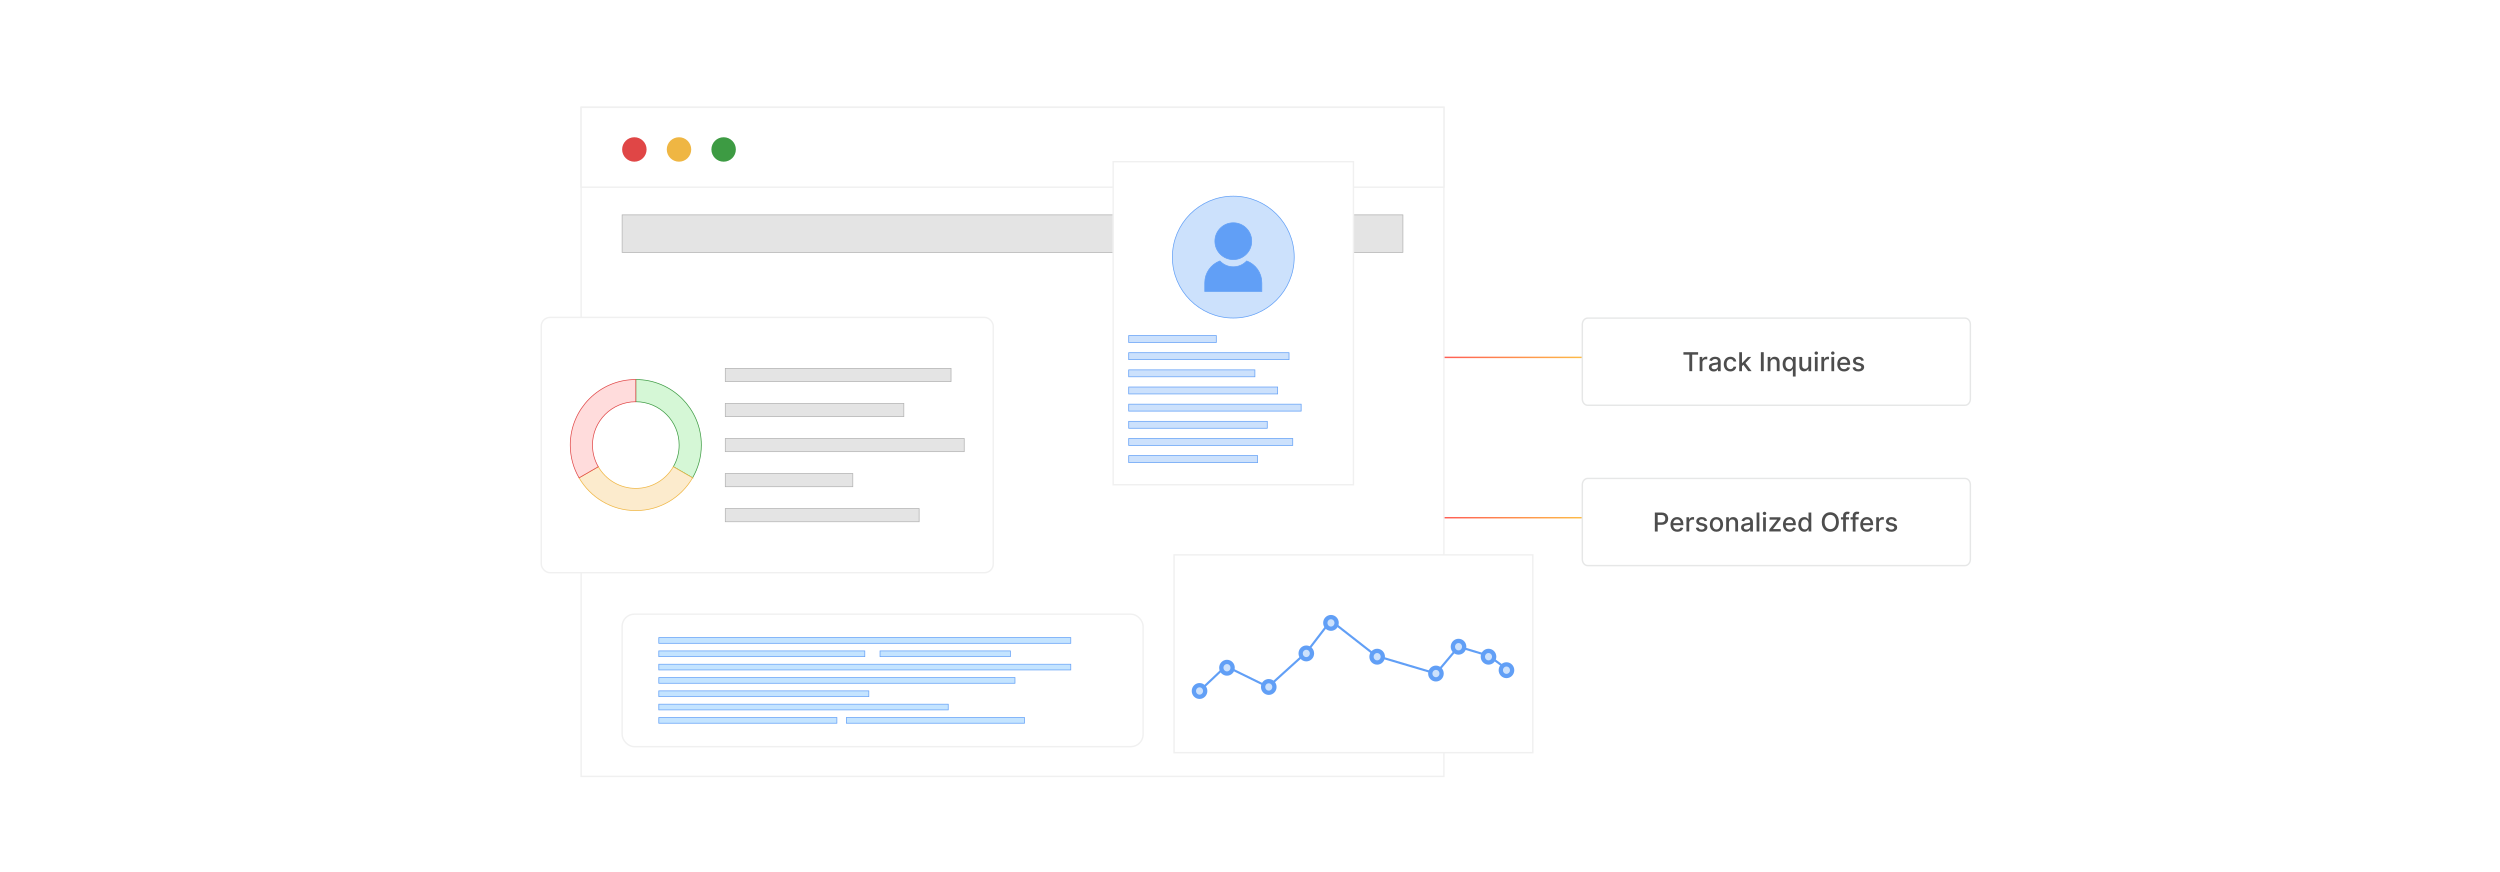 <?xml version="1.0" encoding="UTF-8"?><svg id="Layer_1" xmlns="http://www.w3.org/2000/svg" xmlns:xlink="http://www.w3.org/1999/xlink" viewBox="0 0 860 300"><defs><linearGradient id="linear-gradient" x1="494.702" y1="122.942" x2="547.975" y2="122.942" gradientUnits="userSpaceOnUse"><stop offset="0" stop-color="#ff5955"/><stop offset=".999" stop-color="#fdc346"/></linearGradient><filter id="drop-shadow-9" filterUnits="userSpaceOnUse"><feOffset dx="2" dy="2"/><feGaussianBlur result="blur" stdDeviation="3"/><feFlood flood-color="#333" flood-opacity=".08"/><feComposite in2="blur" operator="in"/><feComposite in="SourceGraphic"/></filter><linearGradient id="linear-gradient-2" y1="178.094" y2="178.094" xlink:href="#linear-gradient"/><filter id="drop-shadow-10" filterUnits="userSpaceOnUse"><feOffset dx="2" dy="2"/><feGaussianBlur result="blur-2" stdDeviation="3"/><feFlood flood-color="#333" flood-opacity=".08"/><feComposite in2="blur-2" operator="in"/><feComposite in="SourceGraphic"/></filter><filter id="drop-shadow-11" filterUnits="userSpaceOnUse"><feOffset dx="2" dy="2"/><feGaussianBlur result="blur-3" stdDeviation="3"/><feFlood flood-color="#333" flood-opacity=".08"/><feComposite in2="blur-3" operator="in"/><feComposite in="SourceGraphic"/></filter><filter id="drop-shadow-12" filterUnits="userSpaceOnUse"><feOffset dx="2" dy="2"/><feGaussianBlur result="blur-4" stdDeviation="3"/><feFlood flood-color="#333" flood-opacity=".08"/><feComposite in2="blur-4" operator="in"/><feComposite in="SourceGraphic"/></filter><filter id="drop-shadow-13" filterUnits="userSpaceOnUse"><feOffset dx="2" dy="2"/><feGaussianBlur result="blur-5" stdDeviation="3"/><feFlood flood-color="#333" flood-opacity=".08"/><feComposite in2="blur-5" operator="in"/><feComposite in="SourceGraphic"/></filter><filter id="drop-shadow-14" filterUnits="userSpaceOnUse"><feOffset dx="2" dy="2"/><feGaussianBlur result="blur-6" stdDeviation="3"/><feFlood flood-color="#333" flood-opacity=".08"/><feComposite in2="blur-6" operator="in"/><feComposite in="SourceGraphic"/></filter><filter id="drop-shadow-15" filterUnits="userSpaceOnUse"><feOffset dx="2" dy="2"/><feGaussianBlur result="blur-7" stdDeviation="3"/><feFlood flood-color="#333" flood-opacity=".08"/><feComposite in2="blur-7" operator="in"/><feComposite in="SourceGraphic"/></filter></defs><rect y="0" width="860" height="300" rx="5" ry="5" fill="#fff" stroke-width="0"/><line x1="494.702" y1="122.942" x2="547.975" y2="122.942" fill="none" stroke="url(#linear-gradient)" stroke-miterlimit="10" stroke-width=".5"/><g filter="url(#drop-shadow-9)"><path d="M673.938,137.418h-129.753c-1.033,0-1.87-.976-1.87-2.18v-25.629c0-1.204.837-2.18,1.87-2.18h129.753c1.033,0,1.87.976,1.87,2.18v25.629c0,1.204-.837,2.18-1.87,2.18Z" fill="#fff" stroke="#e6e7e7" stroke-miterlimit="10" stroke-width=".495"/><path d="M577.098,120.001v-.848h5.053v.848h-2.037v5.681h-.982v-5.681h-2.033Z" fill="#4d4d4d" stroke-width="0"/><path d="M582.677,125.682v-4.896h.921v.778h.052c.089-.263.247-.471.473-.623.227-.152.483-.228.77-.228.06,0,.13.002.212.006.082.004.145.01.192.016v.912c-.038-.011-.106-.023-.204-.037s-.195-.021-.293-.021c-.226,0-.426.047-.601.142-.176.095-.315.225-.416.392-.102.167-.153.356-.153.569v2.99h-.953Z" fill="#4d4d4d" stroke-width="0"/><path d="M587.506,125.79c-.31,0-.591-.058-.842-.174-.25-.116-.448-.284-.594-.505-.145-.221-.219-.492-.219-.812,0-.276.053-.504.159-.682.106-.179.25-.32.431-.424.181-.104.383-.183.606-.236.224-.053.45-.093.683-.121.293-.034.531-.062.714-.085s.315-.059.398-.11c.083-.051.124-.134.124-.248v-.022c0-.278-.078-.494-.234-.647-.156-.153-.388-.23-.696-.23-.321,0-.573.07-.757.212-.184.141-.31.298-.381.47l-.895-.204c.105-.297.262-.538.467-.722.205-.184.441-.317.709-.401s.55-.126.845-.126c.195,0,.403.023.623.068.22.046.426.129.618.251s.351.293.474.518c.123.225.185.515.185.872v3.252h-.931v-.669h-.038c-.061.123-.154.245-.277.363-.123.119-.281.218-.475.296s-.425.118-.695.118ZM587.713,125.025c.264,0,.489-.052.678-.156.189-.104.332-.241.431-.41s.147-.35.147-.543v-.631c-.033.034-.099.065-.195.094s-.207.053-.33.073c-.123.021-.243.039-.36.054-.117.016-.215.029-.293.04-.185.023-.353.062-.506.118-.151.055-.273.134-.363.237-.09.103-.136.24-.136.41,0,.236.088.414.262.534.175.12.397.18.666.18Z" fill="#4d4d4d" stroke-width="0"/><path d="M593.254,125.781c-.474,0-.882-.107-1.223-.323s-.603-.514-.785-.894c-.184-.381-.274-.816-.274-1.307,0-.498.094-.936.28-1.318.188-.381.45-.679.791-.894.34-.214.74-.322,1.201-.322.372,0,.704.068.995.206s.526.329.706.575.286.535.32.864h-.928c-.051-.23-.167-.427-.35-.593-.182-.166-.424-.248-.728-.248-.266,0-.498.07-.697.209-.198.139-.352.336-.464.593-.11.256-.165.558-.165.907,0,.357.054.665.162.924s.262.46.461.603c.198.143.433.214.703.214.181,0,.345-.034.492-.101s.272-.163.373-.289c.101-.126.172-.276.212-.453h.928c-.034.317-.138.6-.31.848s-.402.444-.69.586c-.287.143-.625.213-1.012.213Z" fill="#4d4d4d" stroke-width="0"/><path d="M596.288,125.682v-6.528h.953v6.528h-.953ZM597.165,124.021l-.007-1.164h.166l1.951-2.072h1.141l-2.225,2.359h-.15l-.876.877ZM599.38,125.682l-1.753-2.327.657-.666,2.266,2.993h-1.17Z" fill="#4d4d4d" stroke-width="0"/><path d="M604.722,119.153v6.528h-.985v-6.528h.985Z" fill="#4d4d4d" stroke-width="0"/><path d="M607.034,122.775v2.907h-.953v-4.896h.915v.797h.06c.112-.259.289-.467.53-.625s.546-.236.914-.236c.333,0,.626.069.876.208.251.139.445.346.584.62.138.274.207.613.207,1.017v3.114h-.953v-2.999c0-.355-.093-.633-.277-.834-.185-.201-.44-.301-.762-.301-.222,0-.417.048-.589.143-.171.096-.306.235-.404.419-.099.184-.148.405-.148.665Z" fill="#4d4d4d" stroke-width="0"/><path d="M614.748,127.518v-2.598h-.058c-.057.104-.14.223-.247.357s-.254.251-.441.351c-.186.1-.429.15-.727.15-.396,0-.747-.102-1.057-.305-.31-.203-.552-.493-.727-.87-.176-.377-.264-.831-.264-1.359,0-.529.089-.982.267-1.358.178-.377.421-.664.731-.864.31-.2.662-.299,1.056-.299.304,0,.549.05.734.151s.33.218.434.352c.102.134.184.252.24.354h.08v-.794h.931v6.732h-.953ZM613.485,124.965c.274,0,.507-.073.697-.218.19-.145.334-.348.434-.607.099-.259.147-.561.147-.905,0-.34-.049-.638-.146-.893s-.241-.454-.43-.596c-.19-.142-.423-.213-.702-.213-.286,0-.525.074-.717.223s-.335.352-.432.609-.145.547-.145.87c0,.327.049.622.146.883.098.261.243.468.435.62.192.152.43.228.712.228Z" fill="#4d4d4d" stroke-width="0"/><path d="M620.084,123.651v-2.866h.956v4.896h-.936v-.848h-.051c-.113.262-.293.479-.541.652-.247.173-.555.26-.923.26-.315,0-.592-.07-.833-.209s-.431-.346-.567-.62c-.138-.274-.206-.613-.206-1.017v-3.115h.953v3c0,.334.093.599.277.797.185.197.425.296.721.296.179,0,.356-.045.534-.134.177-.089.325-.224.442-.405.118-.181.176-.41.174-.689Z" fill="#4d4d4d" stroke-width="0"/><path d="M622.8,120.03c-.166,0-.308-.056-.426-.168-.118-.111-.177-.245-.177-.4,0-.157.059-.291.177-.403.118-.111.26-.168.426-.168s.308.056.426.168c.118.112.177.246.177.403,0,.155-.059.289-.177.4-.118.112-.26.168-.426.168ZM622.318,125.682v-4.896h.953v4.896h-.953Z" fill="#4d4d4d" stroke-width="0"/><path d="M624.553,125.682v-4.896h.921v.778h.052c.089-.263.247-.471.473-.623.227-.152.483-.228.77-.228.06,0,.13.002.212.006.082.004.145.01.192.016v.912c-.038-.011-.106-.023-.204-.037s-.195-.021-.293-.021c-.226,0-.426.047-.601.142-.176.095-.315.225-.416.392-.102.167-.153.356-.153.569v2.99h-.953Z" fill="#4d4d4d" stroke-width="0"/><path d="M628.484,120.03c-.166,0-.308-.056-.426-.168-.118-.111-.177-.245-.177-.4,0-.157.059-.291.177-.403.118-.111.26-.168.426-.168s.308.056.426.168c.118.112.177.246.177.403,0,.155-.059.289-.177.4-.118.112-.26.168-.426.168ZM628.003,125.682v-4.896h.953v4.896h-.953Z" fill="#4d4d4d" stroke-width="0"/><path d="M632.347,125.781c-.482,0-.897-.103-1.245-.31-.347-.207-.615-.499-.803-.876-.189-.377-.282-.82-.282-1.328,0-.501.094-.943.282-1.326.188-.383.451-.681.79-.896.339-.214.736-.322,1.19-.322.276,0,.545.045.804.137.26.092.492.235.698.431.206.195.368.449.487.76.119.311.179.689.179,1.133v.338h-3.892v-.714h2.958c0-.251-.052-.473-.153-.667-.102-.195-.245-.348-.429-.461-.184-.112-.399-.169-.645-.169-.268,0-.501.065-.699.196-.199.13-.352.301-.46.51-.106.209-.16.436-.16.681v.558c0,.327.058.606.174.835.115.23.277.404.485.524.209.12.452.18.731.18.181,0,.345-.026.494-.078.148-.052.277-.13.386-.234s.191-.233.248-.386l.902.163c-.072.266-.201.498-.387.697-.186.199-.419.352-.698.462-.28.109-.598.164-.955.164Z" fill="#4d4d4d" stroke-width="0"/><path d="M639.178,121.981l-.863.153c-.036-.11-.094-.216-.171-.315-.077-.1-.183-.182-.315-.246-.131-.064-.296-.096-.493-.096-.271,0-.496.06-.677.18s-.271.274-.271.464c0,.164.06.295.182.395.121.1.316.182.587.246l.777.179c.45.104.786.264,1.008.481.221.217.331.498.331.845,0,.293-.084.554-.253.783s-.404.408-.705.537c-.301.13-.648.194-1.044.194-.548,0-.995-.117-1.342-.352s-.559-.569-.638-1.002l.921-.14c.058.24.176.421.354.543.179.122.411.183.698.183.312,0,.561-.065.749-.196.186-.131.28-.291.28-.48,0-.153-.057-.282-.171-.386-.113-.104-.287-.183-.52-.236l-.829-.182c-.457-.104-.794-.27-1.012-.498-.218-.227-.327-.515-.327-.864,0-.289.081-.542.242-.759s.385-.386.67-.508c.284-.122.61-.183.979-.183.529,0,.945.114,1.249.343.304.228.505.534.603.916Z" fill="#4d4d4d" stroke-width="0"/></g><line x1="494.702" y1="178.094" x2="547.975" y2="178.094" fill="none" stroke="url(#linear-gradient-2)" stroke-miterlimit="10" stroke-width=".5"/><g filter="url(#drop-shadow-10)"><path d="M673.938,192.57h-129.753c-1.033,0-1.87-.976-1.87-2.18v-25.629c0-1.204.837-2.18,1.87-2.18h129.753c1.033,0,1.87.976,1.87,2.18v25.629c0,1.204-.837,2.18-1.87,2.18Z" fill="#fff" stroke="#e6e7e7" stroke-miterlimit="10" stroke-width=".495"/><path d="M567.264,180.834v-6.528h2.327c.508,0,.929.092,1.263.277.334.185.583.437.749.757s.249.68.249,1.079c0,.402-.084.763-.251,1.083-.166.32-.417.573-.752.758-.335.186-.755.279-1.261.279h-1.601v-.835h1.512c.32,0,.581-.056.78-.168.2-.111.347-.264.44-.457s.14-.414.14-.66-.046-.465-.14-.657c-.094-.191-.241-.341-.441-.449-.201-.108-.465-.163-.792-.163h-1.237v5.684h-.985Z" fill="#4d4d4d" stroke-width="0"/><path d="M574.974,180.932c-.482,0-.897-.103-1.245-.31-.347-.207-.615-.499-.803-.876-.189-.377-.282-.82-.282-1.328,0-.501.094-.943.282-1.326.188-.383.451-.681.79-.896.339-.214.736-.322,1.19-.322.276,0,.545.045.804.137.26.092.492.235.698.431.206.195.368.449.487.76.119.311.179.689.179,1.133v.338h-3.892v-.714h2.958c0-.251-.052-.473-.153-.667-.102-.195-.245-.348-.429-.461-.184-.112-.399-.169-.645-.169-.268,0-.501.065-.699.196-.199.13-.352.301-.46.51-.106.209-.16.436-.16.681v.558c0,.327.058.606.174.835.115.23.277.404.485.524.209.12.452.18.731.18.181,0,.345-.026.494-.078.148-.052.277-.13.386-.234s.191-.233.248-.386l.902.163c-.072.266-.201.498-.387.697-.186.199-.419.352-.698.462-.28.109-.598.164-.955.164Z" fill="#4d4d4d" stroke-width="0"/><path d="M578.136,180.834v-4.896h.921v.778h.052c.089-.263.247-.471.473-.623.227-.152.483-.228.77-.228.06,0,.13.002.212.006.082.004.145.01.192.016v.912c-.038-.011-.106-.023-.204-.037s-.195-.021-.293-.021c-.226,0-.426.047-.601.142-.176.095-.315.225-.416.392-.102.167-.153.356-.153.569v2.99h-.953Z" fill="#4d4d4d" stroke-width="0"/><path d="M585.255,177.132l-.863.153c-.036-.11-.094-.216-.171-.315-.077-.1-.183-.182-.315-.246-.131-.064-.296-.096-.493-.096-.271,0-.496.06-.677.18s-.271.274-.271.464c0,.164.06.295.182.395.121.1.316.182.587.246l.777.179c.45.104.786.264,1.008.481.221.217.331.498.331.845,0,.293-.084.554-.253.783s-.404.408-.705.537c-.301.13-.648.194-1.044.194-.548,0-.995-.117-1.342-.352s-.559-.569-.638-1.002l.921-.14c.058.24.176.421.354.543.179.122.411.183.698.183.312,0,.561-.065.749-.196.186-.131.28-.291.28-.48,0-.153-.057-.282-.171-.386-.113-.104-.287-.183-.52-.236l-.829-.182c-.457-.104-.794-.27-1.012-.498-.218-.227-.327-.515-.327-.864,0-.289.081-.542.242-.759s.385-.386.67-.508c.284-.122.61-.183.979-.183.529,0,.945.114,1.249.343.304.228.505.534.603.916Z" fill="#4d4d4d" stroke-width="0"/><path d="M588.459,180.932c-.459,0-.859-.105-1.202-.315-.342-.21-.607-.505-.797-.883-.189-.378-.283-.82-.283-1.326,0-.508.095-.952.283-1.333.19-.38.455-.676.797-.886.343-.21.743-.315,1.202-.315s.859.105,1.202.315c.342.21.607.506.797.886.189.38.283.825.283,1.333,0,.506-.095.948-.283,1.326-.19.378-.455.672-.797.883-.343.21-.743.315-1.202.315ZM588.462,180.132c.298,0,.544-.079.74-.236.195-.157.34-.367.435-.628.095-.262.142-.549.142-.864,0-.312-.047-.6-.142-.862-.095-.262-.239-.473-.435-.632-.196-.16-.442-.239-.74-.239-.3,0-.548.08-.744.239-.196.159-.342.37-.436.632-.095.263-.142.55-.142.862,0,.315.047.603.142.864.095.261.24.471.436.628s.444.236.744.236Z" fill="#4d4d4d" stroke-width="0"/><path d="M592.756,177.927v2.907h-.953v-4.896h.915v.797h.06c.112-.259.289-.467.53-.625s.546-.236.914-.236c.333,0,.626.069.876.208.251.139.445.346.584.62.138.274.207.613.207,1.017v3.114h-.953v-2.999c0-.355-.093-.633-.277-.834-.185-.201-.44-.301-.762-.301-.222,0-.417.048-.589.143-.171.096-.306.235-.404.419-.099.184-.148.405-.148.665Z" fill="#4d4d4d" stroke-width="0"/><path d="M598.589,180.942c-.31,0-.591-.058-.842-.174-.25-.116-.448-.284-.594-.505-.145-.221-.219-.492-.219-.812,0-.276.053-.504.159-.682.106-.179.25-.32.431-.424.181-.104.383-.183.606-.236.224-.053.45-.093.683-.121.293-.034.531-.062.714-.085s.315-.059.398-.11c.083-.051.124-.134.124-.248v-.022c0-.278-.078-.494-.234-.647-.156-.153-.388-.23-.696-.23-.321,0-.573.07-.757.212-.184.141-.31.298-.381.47l-.895-.204c.105-.297.262-.538.467-.722.205-.184.441-.317.709-.401s.55-.126.845-.126c.195,0,.403.023.623.068.22.046.426.129.618.251s.351.293.474.518c.123.225.185.515.185.872v3.252h-.931v-.669h-.038c-.061.123-.154.245-.277.363-.123.119-.281.218-.475.296s-.425.118-.695.118ZM598.796,180.177c.264,0,.489-.052.678-.156.189-.104.332-.241.431-.41s.147-.35.147-.543v-.631c-.033.034-.099.065-.195.094s-.207.053-.33.073c-.123.021-.243.039-.36.054-.117.016-.215.029-.293.04-.185.023-.353.062-.506.118-.151.055-.273.134-.363.237-.09.103-.136.24-.136.41,0,.236.088.414.262.534.175.12.397.18.666.18Z" fill="#4d4d4d" stroke-width="0"/><path d="M603.227,174.305v6.528h-.953v-6.528h.953Z" fill="#4d4d4d" stroke-width="0"/><path d="M604.99,175.182c-.166,0-.308-.056-.426-.168-.118-.111-.177-.245-.177-.4,0-.157.059-.291.177-.403.118-.111.26-.168.426-.168s.308.056.426.168c.118.112.177.246.177.403,0,.155-.059.289-.177.4-.118.112-.26.168-.426.168ZM604.509,180.834v-4.896h.953v4.896h-.953Z" fill="#4d4d4d" stroke-width="0"/><path d="M606.641,180.834v-.653l2.651-3.37v-.044h-2.565v-.829h3.755v.695l-2.55,3.328v.045h2.639v.829h-3.93Z" fill="#4d4d4d" stroke-width="0"/><path d="M613.664,180.932c-.482,0-.897-.103-1.245-.31-.347-.207-.615-.499-.803-.876-.189-.377-.282-.82-.282-1.328,0-.501.094-.943.282-1.326.188-.383.451-.681.79-.896.339-.214.736-.322,1.19-.322.276,0,.545.045.804.137.26.092.492.235.698.431.206.195.368.449.487.76.119.311.179.689.179,1.133v.338h-3.892v-.714h2.958c0-.251-.052-.473-.153-.667-.102-.195-.245-.348-.429-.461-.184-.112-.399-.169-.645-.169-.268,0-.501.065-.699.196-.199.13-.352.301-.46.51-.106.209-.16.436-.16.681v.558c0,.327.058.606.174.835.115.23.277.404.485.524.209.12.452.18.731.18.181,0,.345-.026.494-.078.148-.052.277-.13.386-.234s.191-.233.248-.386l.902.163c-.072.266-.201.498-.387.697-.186.199-.419.352-.698.462-.28.109-.598.164-.955.164Z" fill="#4d4d4d" stroke-width="0"/><path d="M618.659,180.929c-.396,0-.747-.102-1.057-.305-.31-.203-.552-.493-.727-.87-.176-.377-.264-.831-.264-1.359,0-.529.089-.982.267-1.358.178-.377.421-.664.731-.864.31-.2.662-.299,1.056-.299.304,0,.549.05.734.151s.33.218.434.352c.102.134.184.252.24.354h.058v-2.426h.953v6.528h-.931v-.762h-.08c-.057.104-.14.223-.247.357s-.254.251-.441.351c-.186.1-.429.15-.727.15ZM618.869,180.116c.274,0,.507-.073.697-.218.19-.145.334-.348.434-.607.099-.259.147-.561.147-.905,0-.34-.049-.638-.146-.893s-.241-.454-.43-.596c-.19-.142-.423-.213-.702-.213-.286,0-.525.074-.717.223s-.335.352-.432.609-.145.547-.145.87c0,.327.049.622.146.883.098.261.243.468.435.62.192.152.43.228.712.228Z" fill="#4d4d4d" stroke-width="0"/><path d="M630.567,177.57c0,.697-.127,1.296-.382,1.796s-.605.885-1.048,1.154c-.442.269-.945.403-1.509.403-.565,0-1.069-.134-1.513-.403s-.792-.654-1.047-1.156c-.255-.501-.383-1.1-.383-1.794,0-.697.128-1.296.383-1.796s.604-.885,1.047-1.154c.443-.269.947-.403,1.513-.403.564,0,1.066.134,1.509.403.443.269.793.653,1.048,1.154s.382,1.099.382,1.796ZM629.593,177.57c0-.531-.086-.979-.257-1.344-.171-.364-.405-.641-.701-.829-.297-.188-.632-.282-1.006-.282-.376,0-.712.094-1.008.282-.295.188-.528.464-.699.829-.171.365-.257.812-.257,1.344s.086.979.257,1.344c.171.364.404.641.699.829.296.188.632.282,1.008.282.374,0,.709-.094,1.006-.282.296-.188.53-.464.701-.829.171-.365.257-.812.257-1.344Z" fill="#4d4d4d" stroke-width="0"/><path d="M634.046,175.937v.765h-2.767v-.765h2.767ZM632.038,180.834v-5.464c0-.306.066-.56.2-.763.135-.203.311-.355.533-.456.221-.101.461-.151.72-.151.191,0,.355.016.491.046s.237.059.303.085l-.223.771c-.045-.013-.102-.028-.173-.046s-.155-.027-.255-.027c-.231,0-.397.058-.495.172-.1.115-.148.28-.148.497v5.336h-.953Z" fill="#4d4d4d" stroke-width="0"/><path d="M637.357,175.937v.765h-2.767v-.765h2.767ZM635.349,180.834v-5.464c0-.306.066-.56.2-.763.135-.203.311-.355.533-.456.221-.101.461-.151.72-.151.191,0,.355.016.491.046s.237.059.303.085l-.223.771c-.045-.013-.102-.028-.173-.046s-.155-.027-.255-.027c-.231,0-.397.058-.495.172-.1.115-.148.28-.148.497v5.336h-.953Z" fill="#4d4d4d" stroke-width="0"/><path d="M640.256,180.932c-.482,0-.897-.103-1.245-.31-.347-.207-.615-.499-.803-.876-.189-.377-.282-.82-.282-1.328,0-.501.094-.943.282-1.326.188-.383.451-.681.79-.896.339-.214.736-.322,1.19-.322.276,0,.545.045.804.137.26.092.492.235.698.431.206.195.368.449.487.76.119.311.179.689.179,1.133v.338h-3.892v-.714h2.958c0-.251-.052-.473-.153-.667-.102-.195-.245-.348-.429-.461-.184-.112-.399-.169-.645-.169-.268,0-.501.065-.699.196-.199.13-.352.301-.46.51-.106.209-.16.436-.16.681v.558c0,.327.058.606.174.835.115.23.277.404.485.524.209.12.452.18.731.18.181,0,.345-.026.494-.078.148-.052.277-.13.386-.234s.191-.233.248-.386l.902.163c-.072.266-.201.498-.387.697-.186.199-.419.352-.698.462-.28.109-.598.164-.955.164Z" fill="#4d4d4d" stroke-width="0"/><path d="M643.418,180.834v-4.896h.921v.778h.052c.089-.263.247-.471.473-.623.227-.152.483-.228.77-.228.06,0,.13.002.212.006.082.004.145.01.192.016v.912c-.038-.011-.106-.023-.204-.037s-.195-.021-.293-.021c-.226,0-.426.047-.601.142-.176.095-.315.225-.416.392-.102.167-.153.356-.153.569v2.99h-.953Z" fill="#4d4d4d" stroke-width="0"/><path d="M650.535,177.132l-.863.153c-.036-.11-.094-.216-.171-.315-.077-.1-.183-.182-.315-.246-.131-.064-.296-.096-.493-.096-.271,0-.496.06-.677.18s-.271.274-.271.464c0,.164.06.295.182.395.121.1.316.182.587.246l.777.179c.45.104.786.264,1.008.481.221.217.331.498.331.845,0,.293-.084.554-.253.783s-.404.408-.705.537c-.301.13-.648.194-1.044.194-.548,0-.995-.117-1.342-.352s-.559-.569-.638-1.002l.921-.14c.058.24.176.421.354.543.179.122.411.183.698.183.312,0,.561-.065.749-.196.186-.131.28-.291.28-.48,0-.153-.057-.282-.171-.386-.113-.104-.287-.183-.52-.236l-.829-.182c-.457-.104-.794-.27-1.012-.498-.218-.227-.327-.515-.327-.864,0-.289.081-.542.242-.759s.385-.386.67-.508c.284-.122.61-.183.979-.183.529,0,.945.114,1.249.343.304.228.505.534.603.916Z" fill="#4d4d4d" stroke-width="0"/></g><g filter="url(#drop-shadow-11)"><rect x="197.911" y="34.913" width="296.792" height="230.173" fill="#fff" stroke="#f0f0f0" stroke-miterlimit="10" stroke-width=".495"/><rect x="197.911" y="34.918" width="296.791" height="27.482" fill="#fff" stroke="#f0f0f0" stroke-miterlimit="10" stroke-width=".495"/><rect x="212.015" y="71.915" width="268.584" height="12.901" fill="#e4e4e4" stroke="#b1b1b1" stroke-miterlimit="10" stroke-width=".25"/><circle cx="216.221" cy="49.416" r="4.206" fill="#e04646" stroke-width="0"/><circle cx="231.575" cy="49.416" r="4.206" fill="#efb643" stroke-width="0"/><circle cx="246.928" cy="49.416" r="4.206" fill="#3d9b43" stroke-width="0"/></g><g filter="url(#drop-shadow-12)"><rect x="380.927" y="53.623" width="82.657" height="111.128" fill="#fff" stroke="#f0f0f0" stroke-miterlimit="10" stroke-width=".495"/><rect x="386.277" y="113.429" width="30.128" height="2.383" fill="#cce1fc" stroke="#619ff6" stroke-miterlimit="10" stroke-width=".25"/><rect x="386.277" y="119.331" width="55.149" height="2.383" fill="#cce1fc" stroke="#619ff6" stroke-miterlimit="10" stroke-width=".25"/><rect x="386.277" y="125.233" width="43.404" height="2.383" fill="#cce1fc" stroke="#619ff6" stroke-miterlimit="10" stroke-width=".25"/><rect x="386.277" y="131.134" width="51.234" height="2.383" fill="#cce1fc" stroke="#619ff6" stroke-miterlimit="10" stroke-width=".25"/><rect x="386.277" y="137.036" width="59.319" height="2.383" fill="#cce1fc" stroke="#619ff6" stroke-miterlimit="10" stroke-width=".25"/><rect x="386.277" y="142.938" width="47.66" height="2.383" fill="#cce1fc" stroke="#619ff6" stroke-miterlimit="10" stroke-width=".25"/><rect x="386.277" y="148.839" width="56.425" height="2.383" fill="#cce1fc" stroke="#619ff6" stroke-miterlimit="10" stroke-width=".25"/><rect x="386.277" y="154.741" width="44.34" height="2.383" fill="#cce1fc" stroke="#619ff6" stroke-miterlimit="10" stroke-width=".25"/><circle cx="422.255" cy="86.444" r="20.958" fill="#cce1fc" stroke="#619ff6" stroke-miterlimit="10" stroke-width=".25"/><path d="M432.065,95.293v2.952h-19.62v-2.952c0-3.438,2.155-6.366,5.195-7.524,1.146,1.246,2.79,2.018,4.622,2.018,1.819,0,3.463-.772,4.609-2.018,3.039,1.146,5.195,4.086,5.195,7.524Z" fill="#619ff6" stroke="#619ff6" stroke-miterlimit="10" stroke-width=".25"/><circle cx="422.257" cy="80.967" r="6.325" fill="#619ff6" stroke="#619ff6" stroke-miterlimit="10" stroke-width=".25"/></g><g filter="url(#drop-shadow-13)"><rect x="184.191" y="107.192" width="155.481" height="87.815" rx="2.994" ry="2.994" fill="#fff" stroke="#f0f0f0" stroke-miterlimit="10" stroke-width=".495"/><rect x="247.505" y="124.715" width="77.65" height="4.544" fill="#e4e4e4" stroke="#b1b1b1" stroke-miterlimit="10" stroke-width=".25"/><rect x="247.505" y="136.771" width="61.41" height="4.544" fill="#e4e4e4" stroke="#b1b1b1" stroke-miterlimit="10" stroke-width=".25"/><rect x="247.505" y="148.828" width="82.186" height="4.544" fill="#e4e4e4" stroke="#b1b1b1" stroke-miterlimit="10" stroke-width=".25"/><rect x="247.505" y="160.884" width="43.853" height="4.544" fill="#e4e4e4" stroke="#b1b1b1" stroke-miterlimit="10" stroke-width=".25"/><rect x="247.505" y="172.94" width="66.677" height="4.544" fill="#e4e4e4" stroke="#b1b1b1" stroke-miterlimit="10" stroke-width=".25"/><path d="M239.262,151.098c0,4.107-1.097,7.959-3.018,11.274l-6.614-3.818c1.271-2.193,1.996-4.739,1.996-7.454,0-8.232-6.676-14.908-14.908-14.908h-.002v-7.636c12.452,0,22.547,10.093,22.547,22.542Z" fill="#d5f7d6" stroke="#3d9b43" stroke-miterlimit="10" stroke-width=".25"/><path d="M236.243,162.372c-3.897,6.739-11.181,11.272-19.528,11.272-8.343,0-15.627-4.533-19.524-11.272l6.614-3.818c2.577,4.457,7.395,7.454,12.912,7.454s10.335-2.997,12.912-7.454l6.614,3.818Z" fill="#fcebcd" stroke="#efb643" stroke-miterlimit="10" stroke-width=".25"/><path d="M216.715,128.555v7.636c-8.232.002-14.906,6.676-14.906,14.908,0,2.715.726,5.261,1.996,7.454l-6.614,3.818c-1.922-3.316-3.018-7.168-3.018-11.274,0-12.45,10.093-22.542,22.542-22.542Z" fill="#ffdcdc" stroke="#e04646" stroke-miterlimit="10" stroke-width=".25"/></g><g filter="url(#drop-shadow-14)"><rect x="212.015" y="209.273" width="179.214" height="45.576" rx="4.201" ry="4.201" fill="#fff" stroke="#f0f0f0" stroke-miterlimit="10" stroke-width=".495"/><rect x="224.628" y="217.333" width="141.721" height="1.964" fill="#c4e4ff" stroke="#619ff6" stroke-miterlimit="10" stroke-width=".248"/><rect x="224.628" y="221.915" width="70.861" height="1.964" fill="#c4e4ff" stroke="#619ff6" stroke-miterlimit="10" stroke-width=".248"/><rect x="300.734" y="221.915" width="44.832" height="1.964" fill="#c4e4ff" stroke="#619ff6" stroke-miterlimit="10" stroke-width=".248"/><rect x="224.628" y="226.497" width="141.721" height="1.964" fill="#c4e4ff" stroke="#619ff6" stroke-miterlimit="10" stroke-width=".248"/><rect x="224.628" y="231.079" width="122.522" height="1.964" fill="#c4e4ff" stroke="#619ff6" stroke-miterlimit="10" stroke-width=".248"/><rect x="224.628" y="235.66" width="72.246" height="1.964" fill="#c4e4ff" stroke="#619ff6" stroke-miterlimit="10" stroke-width=".248"/><rect x="224.628" y="240.242" width="99.561" height="1.964" fill="#c4e4ff" stroke="#619ff6" stroke-miterlimit="10" stroke-width=".248"/><rect x="224.628" y="244.824" width="61.261" height="1.964" fill="#c4e4ff" stroke="#619ff6" stroke-miterlimit="10" stroke-width=".248"/><rect x="289.155" y="244.824" width="61.261" height="1.964" fill="#c4e4ff" stroke="#619ff6" stroke-miterlimit="10" stroke-width=".248"/></g><g filter="url(#drop-shadow-15)"><rect x="401.886" y="188.877" width="123.398" height="68.039" fill="#fff" stroke="#f0f0f0" stroke-miterlimit="10" stroke-width=".495"/><polyline points="410.643 235.7 419.677 227.164 434.23 234.315 447.484 222.319 455.796 211.476 471.296 223.588 491.963 229.701 499.733 220.473 510.158 223.588 516.224 228.087" fill="none" stroke="#619ff6" stroke-miterlimit="10" stroke-width=".74"/><ellipse cx="410.643" cy="235.7" rx="1.947" ry="1.999" fill="#cce1fc" stroke="#619ff6" stroke-miterlimit="10" stroke-width="1.479"/><ellipse cx="434.455" cy="234.315" rx="1.947" ry="1.999" fill="#cce1fc" stroke="#619ff6" stroke-miterlimit="10" stroke-width="1.479"/><ellipse cx="447.372" cy="222.78" rx="1.947" ry="1.999" fill="#cce1fc" stroke="#619ff6" stroke-miterlimit="10" stroke-width="1.479"/><ellipse cx="420.078" cy="227.702" rx="1.947" ry="1.999" fill="#cce1fc" stroke="#619ff6" stroke-miterlimit="10" stroke-width="1.479"/><ellipse cx="455.853" cy="212.278" rx="1.947" ry="1.999" fill="#cce1fc" stroke="#619ff6" stroke-miterlimit="10" stroke-width="1.479"/><ellipse cx="491.963" cy="229.701" rx="1.947" ry="1.999" fill="#cce1fc" stroke="#619ff6" stroke-miterlimit="10" stroke-width="1.479"/><ellipse cx="471.745" cy="223.906" rx="1.947" ry="1.999" fill="#cce1fc" stroke="#619ff6" stroke-miterlimit="10" stroke-width="1.479"/><ellipse cx="510.046" cy="223.906" rx="1.947" ry="1.999" fill="#cce1fc" stroke="#619ff6" stroke-miterlimit="10" stroke-width="1.479"/><ellipse cx="499.733" cy="220.473" rx="1.947" ry="1.999" fill="#cce1fc" stroke="#619ff6" stroke-miterlimit="10" stroke-width="1.479"/><ellipse cx="516.224" cy="228.548" rx="1.947" ry="1.999" fill="#cce1fc" stroke="#619ff6" stroke-miterlimit="10" stroke-width="1.479"/></g></svg>